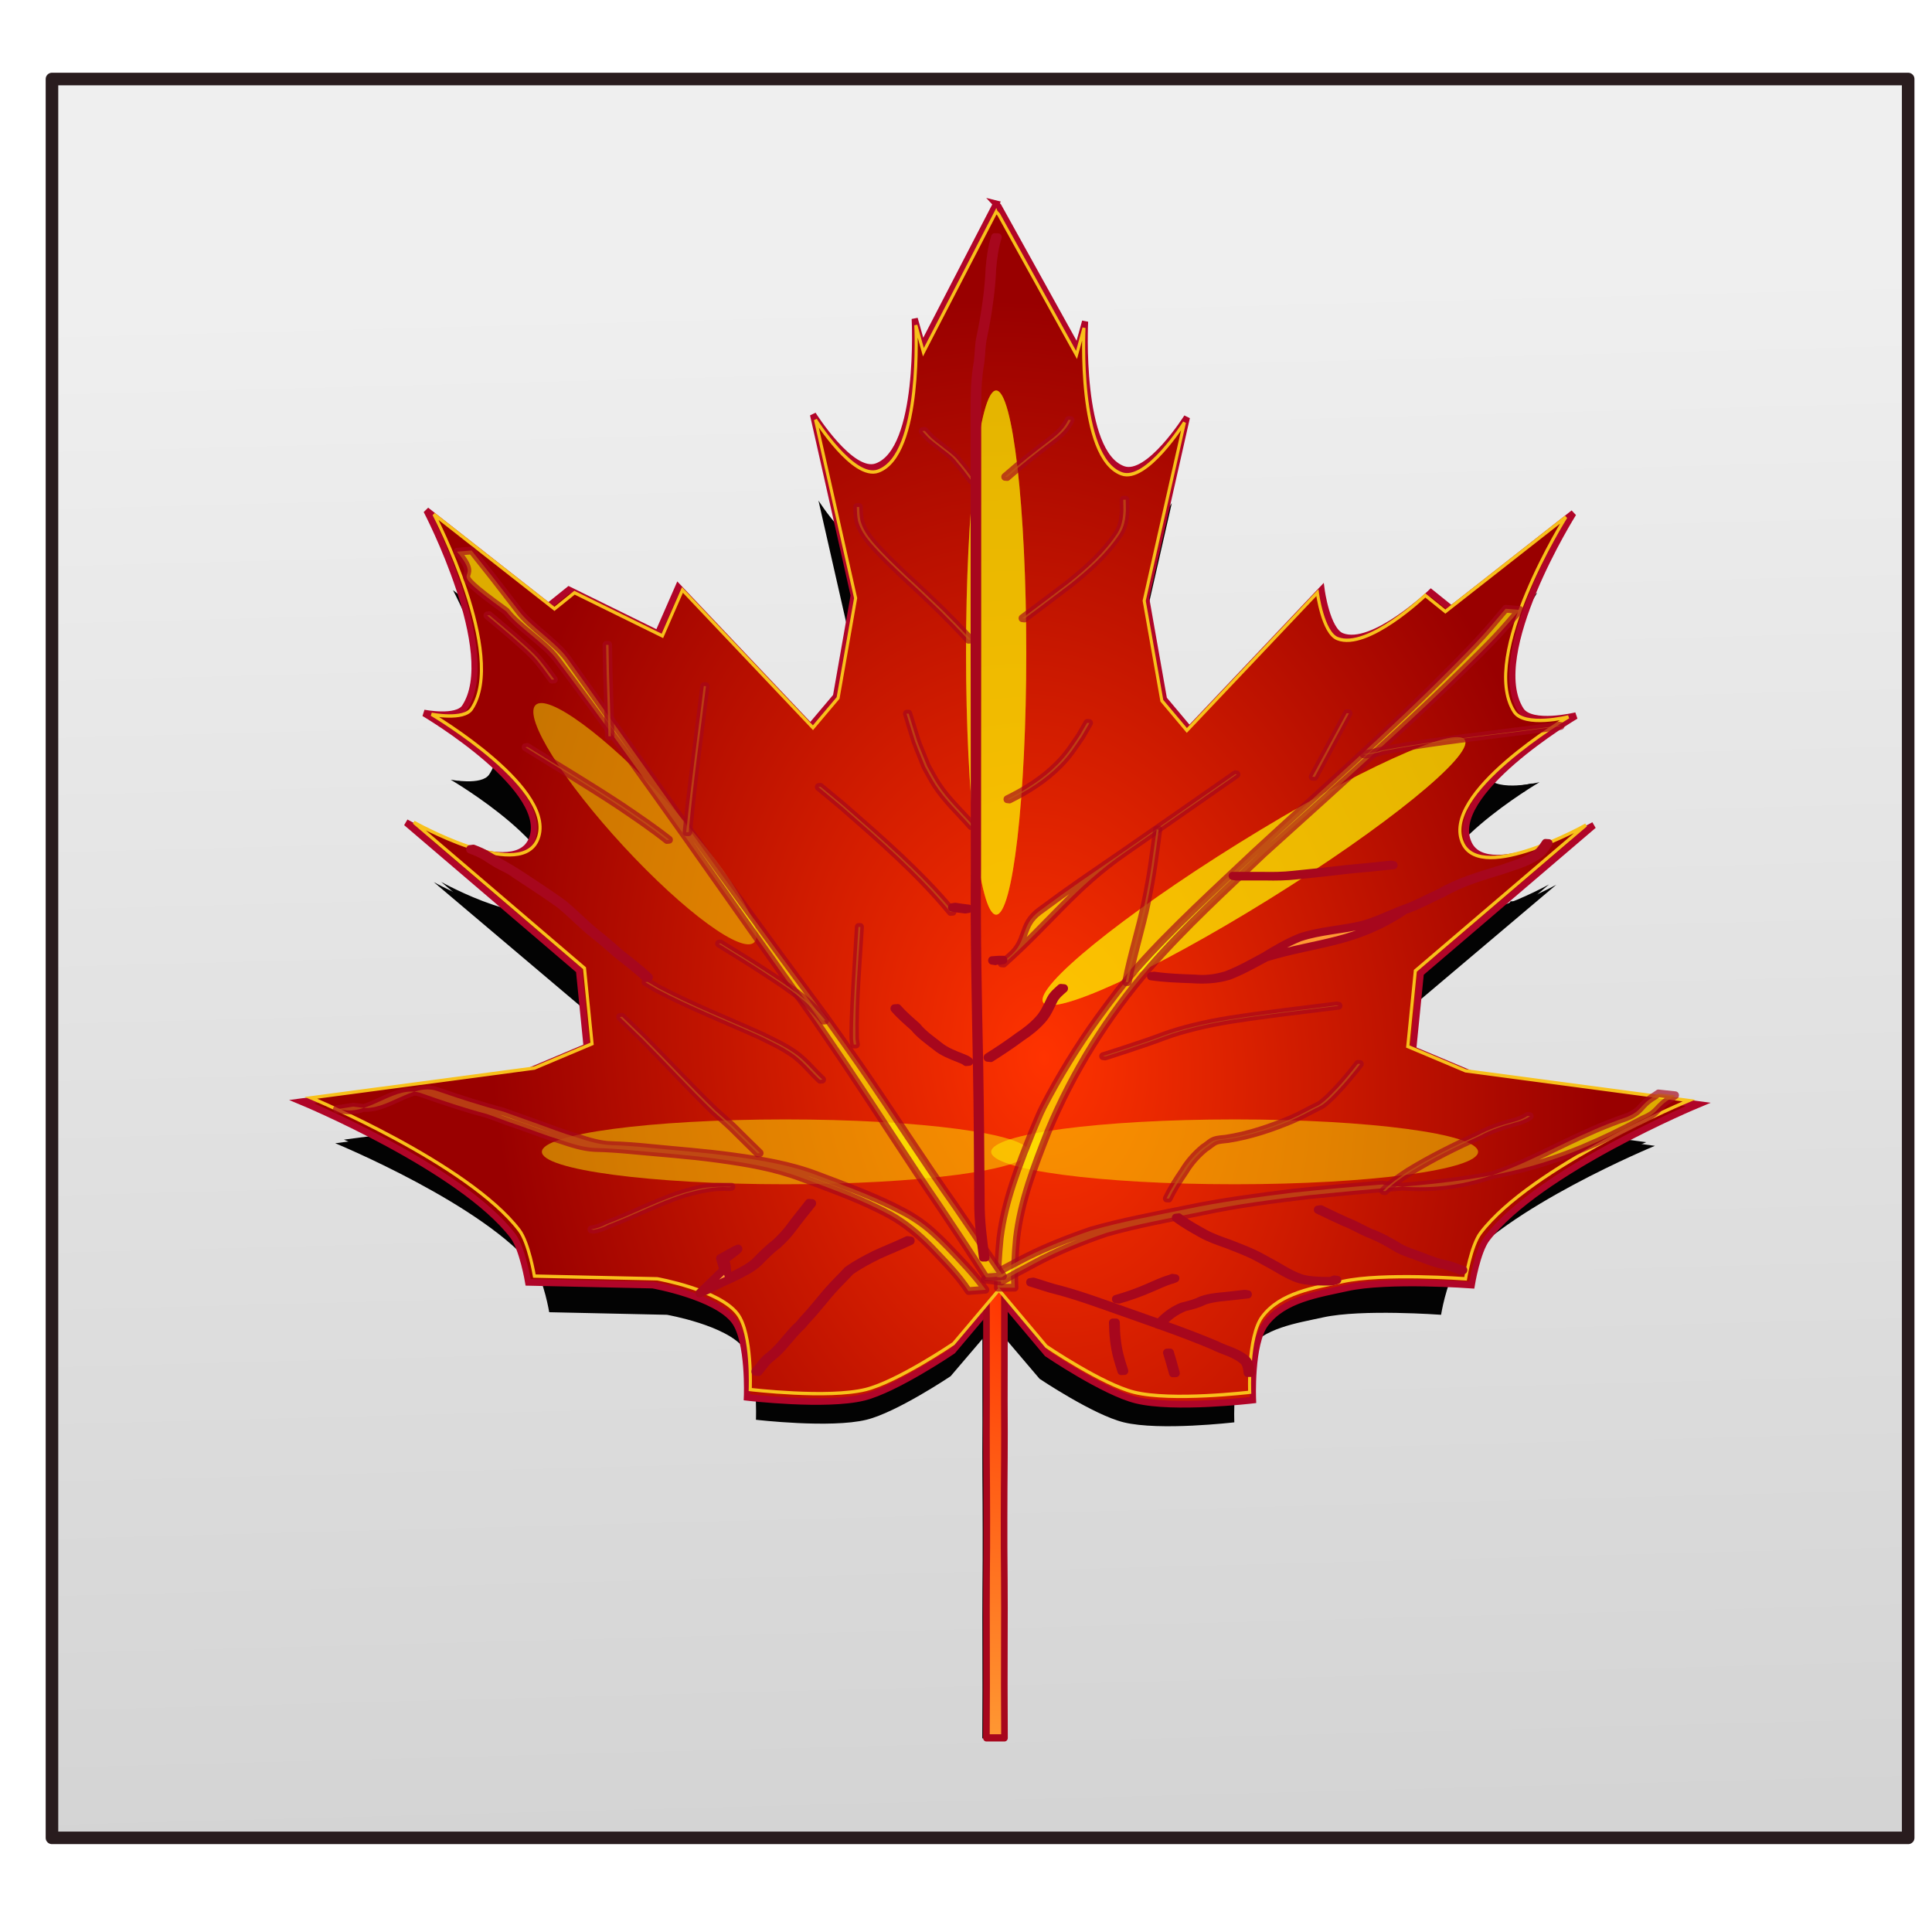 <?xml version="1.0" encoding="UTF-8"?>
<svg version="1.1" viewBox="0 0 300 300" xmlns="http://www.w3.org/2000/svg" xmlns:xlink="http://www.w3.org/1999/xlink">
<defs>
<linearGradient id="c">
<stop stop-color="#f30" offset="0"/>
<stop stop-color="#900" offset="1"/>
</linearGradient>
<filter id="a" x="-1.601" y="-.198" width="4.203" height="1.396" color-interpolation-filters="sRGB">
<feGaussianBlur stdDeviation="11.951"/>
</filter>
<filter id="b" x="-.205" y="-1.657" width="1.41" height="4.315" color-interpolation-filters="sRGB">
<feGaussianBlur stdDeviation="12.371"/>
</filter>
<filter id="h">
<feGaussianBlur stdDeviation="6.139"/>
</filter>
<radialGradient id="f" cx="223.91" cy="746.64" r="205.58" gradientTransform="matrix(-.115 -.64 .506 -.088 -193.45 1124.4)" gradientUnits="userSpaceOnUse" xlink:href="#c"/>
<radialGradient id="e" cx="212.16" cy="854.2" r="4.748" gradientTransform="matrix(-.371 16.665 -6.576 -.253 5846.5 -2365.3)" gradientUnits="userSpaceOnUse">
<stop stop-color="#f30" offset="0"/>
<stop stop-color="#f93" offset="1"/>
</radialGradient>
<radialGradient id="d" cx="223.91" cy="746.64" r="205.58" gradientTransform="matrix(-.113 -.632 .499 -.087 -188.93 1121.1)" gradientUnits="userSpaceOnUse" xlink:href="#c"/>
<linearGradient id="g" x1="56.997" x2="63.33" y1="799.04" y2="1038.7" gradientUnits="userSpaceOnUse">
<stop stop-color="#efefef" offset="0"/>
<stop stop-color="#d4d4d4" offset="1"/>
</linearGradient>
</defs>
<g transform="translate(0 -752.36)">
<rect x="8.069" y="764.63" width="288.23" height="273.11" ry="0" fill="url(#g)" fill-rule="evenodd" stroke="#291c1e" stroke-linecap="round" stroke-linejoin="round" stroke-width="1.951"/>
<g transform="matrix(.776 0 0 .84 38.12 155.23)" fill="#030303" filter="url(#h)" stroke-width="0">
<path d="m149.27 766.95-13.937 24.615-1.45-4.737s1.307 22.743-7.21 25.566c-4.771 1.582-12.024-8.998-12.024-8.998l7.694 31.254-3.363 17.5-4.813 5.212-25.014-24.139-3.847 8.046-16.837-7.571-3.847 2.834-23.1-16.569s14.084 24.641 7.23 34.088c-1.502 2.07-7.693 0.951-7.693 0.951s24.969 13.471 20.2 22.237c-3.748 6.889-23.584-3.31-23.584-3.31l32.707 25.566 1.45 13.239-11.057 4.261-42.817 5.212s30.092 11.453 39.917 23.188c1.839 2.196 2.9 8.046 2.9 8.046l23.564 0.476s11.901 1.93 15.387 6.164c2.868 3.484 2.417 13.239 2.417 13.239s14.93 1.626 22.114 0c6.08-1.376 16.837-8.046 16.837-8.046l8.7-9.414 9.103 9.89s10.757 6.67 16.837 8.046c7.19 1.627 22.134 0 22.134 0s-0.468-9.754 2.397-13.239c3.483-4.236 9.964-5.062 15.387-6.164 7.701-1.564 23.584-0.476 23.584-0.476s1.045-5.85 2.88-8.046c9.812-11.745 39.917-23.188 39.917-23.188l-42.797-5.212-11.077-4.261 1.45-13.259 32.707-25.546s-19.817 10.192-23.564 3.31c-4.773-8.768 20.2-22.257 20.2-22.257s-8.445 1.899-10.414-0.931c-6.787-9.753 9.931-34.088 9.931-34.088l-23.1 16.569-3.847-2.834s-11.043 9.66-16.837 7.571c-2.828-1.02-3.847-8.046-3.847-8.046l-25.014 24.139-4.793-5.212-3.384-17.52 7.713-31.234s-7.268 10.583-12.044 8.998c-8.516-2.827-7.21-25.566-7.21-25.566l-1.43 4.737-14.924-24.615-0.483-0.476z"/>
<path d="m150.87 951.43c-0.037 1.706-0.026 3.411-0.02 5.117 4.1e-4 1.788-8e-3 3.576-8e-3 5.365-3e-3 1.952 3e-3 3.903 6.3e-4 5.855 4e-3 2.043-4e-3 4.086-0.01 6.129-3e-3 1.824 0.01 3.648 0.023 5.472 8e-3 1.432 6e-5 2.863-0.013 4.295-0.039 3.478-0.046 6.955-0.058 10.433-0.013 3.546 0.01 7.091 0.047 10.636 0.013 1.671 0.023 3.341 0.02 5.013-0.013 1.944-0.01 3.887-0.013 5.83-0.013 2.534-0.013 5.068-0.013 7.601-8.8e-4 2.049 0.013 4.099 0.026 6.148 8e-3 0.964 0.013 1.928 0.01 2.891h-3.422c-3e-3 -0.963 3e-3 -1.927 0.01-2.891 0.013-2.049 0.03-4.099 0.026-6.148-4e-5 -2.534 8.6e-4 -5.068-0.013-7.601-4e-3 -1.944 8.8e-4 -3.887-0.013-5.83-3e-3 -1.671 4e-3 -3.342 0.02-5.013 0.037-3.545 0.06-7.091 0.047-10.636-0.01-3.478-0.02-6.955-0.058-10.433-0.013-1.432-0.02-2.863-0.013-4.295 0.01-1.824 0.026-3.648 0.023-5.472-8e-3 -2.043-0.01-4.086-0.01-6.129-3e-3 -1.952 8e-3 -3.903 6.5e-4 -5.855-2e-3 -1.788-0.01-3.576-8e-3 -5.365 8e-3 -1.706 0.017-3.411-0.02-5.117h3.436z" fill-rule="evenodd"/>
<path d="m149.28 768.32-13.754 24.291-1.431-4.674s1.29 22.444-7.115 25.23c-4.709 1.561-11.865-8.879-11.865-8.879l7.592 30.843-3.319 17.27-4.75 5.144-24.685-23.822-3.796 7.941-16.616-7.471-3.796 2.797-22.797-16.351s13.899 24.317 7.135 33.64c-1.482 2.043-7.592 0.939-7.592 0.939s24.64 13.294 19.935 21.944c-3.698 6.799-23.274-3.266-23.274-3.266l32.277 25.23 1.431 13.065-10.911 4.205-42.255 5.144s29.696 11.303 39.393 22.883c1.815 2.167 2.862 7.941 2.862 7.941l23.254 0.469s11.744 1.904 15.185 6.083c2.831 3.438 2.385 13.065 2.385 13.065s14.734 1.604 21.823 0c6.001-1.358 16.616-7.941 16.616-7.941l8.586-9.29 8.983 9.76s10.615 6.583 16.616 7.941c7.096 1.606 21.843 0 21.843 0s-0.462-9.626 2.365-13.065c3.437-4.181 9.833-4.996 15.185-6.083 7.599-1.544 23.274-0.469 23.274-0.469s1.031-5.773 2.842-7.941c9.684-11.591 39.393-22.883 39.393-22.883l-42.235-5.144-10.931-4.205 1.431-13.084 32.277-25.211s-19.557 10.058-23.254 3.266c-4.71-8.653 19.935-21.964 19.935-21.964s-8.334 1.874-10.278-0.919c-6.698-9.624 9.8-33.64 9.8-33.64l-22.797 16.351-3.796-2.797s-10.898 9.533-16.616 7.471c-2.791-1.006-3.796-7.941-3.796-7.941l-24.685 23.822-4.73-5.144-3.339-17.289 7.612-30.824s-7.172 10.444-11.885 8.88c-8.404-2.79-7.115-25.23-7.115-25.23l-1.411 4.674-14.727-24.291-0.477-0.469z"/>
<path transform="matrix(.636 0 0 .626 13.527 434.33)" d="m222.41 655.3c0 39.983-4.01 72.396-8.956 72.396s-8.956-32.413-8.956-72.396 4.01-72.396 8.956-72.396 8.956 32.413 8.956 72.396z" fill-rule="evenodd" filter="url(#a)" opacity=".674"/>
<path transform="matrix(.636 0 0 .626 13.527 434.33)" d="m222.41 655.3c0 39.983-4.01 72.396-8.956 72.396s-8.956-32.413-8.956-72.396 4.01-72.396 8.956-72.396 8.956 32.413 8.956 72.396z" fill-rule="evenodd" filter="url(#a)" opacity=".674"/>
<path transform="matrix(.446 -.44 .452 .447 -308.55 675.14)" d="m222.41 655.3c0 25.306-4.01 45.821-8.956 45.821s-8.956-20.515-8.956-45.821 4.01-45.821 8.956-45.821 8.956 20.515 8.956 45.821z" fill-rule="evenodd" filter="url(#a)" opacity=".674"/>
<path transform="matrix(-.318 -.542 -.551 .313 627 792.93)" d="m222.41 655.3c0 39.983-4.01 72.396-8.956 72.396s-8.956-32.413-8.956-72.396 4.01-72.396 8.956-72.396 8.956 32.413 8.956 72.396z" fill-rule="evenodd" filter="url(#a)" opacity=".674"/>
<path transform="matrix(-.318 -.542 -.551 .313 627 792.93)" d="m222.41 655.3c0 39.983-4.01 72.396-8.956 72.396s-8.956-32.413-8.956-72.396 4.01-72.396 8.956-72.396 8.956 32.413 8.956 72.396z" fill-rule="evenodd" filter="url(#a)" opacity=".674"/>
<path transform="matrix(0 -.626 -.636 0 611.16 1064.5)" d="m222.41 655.3c0 39.983-4.01 72.396-8.956 72.396s-8.956-32.413-8.956-72.396 4.01-72.396 8.956-72.396 8.956 32.413 8.956 72.396z" fill-rule="evenodd" filter="url(#b)" opacity=".674"/>
<path transform="matrix(0 -.626 .636 0 -307.36 1064.5)" d="m222.41 655.3c0 39.983-4.01 72.396-8.956 72.396s-8.956-32.413-8.956-72.396 4.01-72.396 8.956-72.396 8.956 32.413 8.956 72.396z" fill-rule="evenodd" filter="url(#b)" opacity=".674"/>
<path d="m149.54 954.37c-0.025-2.88 0.175-5.742 0.488-8.604 0.882-6.483 3.54-12.535 6.147-18.493 0.673-1.399 1.258-2.842 2.02-4.197 2.846-5.061 6.641-10.692 10.198-15.192 2.445-3.094 4.958-6.149 7.7-8.991 6.186-6.413 15.317-14.026 22-19.804 12.538-10.575 25.356-20.847 37.403-31.973 1.938-1.79 3.87-3.589 5.735-5.453 1.519-1.518 2.942-3.127 4.412-4.69l2.704 0.201c-1.518 1.565-2.985 3.178-4.553 4.694-1.927 1.864-3.929 3.651-5.925 5.443-8.787 7.889-17.915 15.405-27.006 22.95-3.621 3.005-7.26 5.99-10.89 8.985-7.208 6.285-15.085 12.832-21.673 19.798-7.885 8.339-14.484 17.948-19.204 28.345-2.556 5.931-5.123 11.962-5.939 18.409-0.295 2.85-0.474 5.706-0.326 8.572h-3.291z" fill-rule="evenodd" opacity=".674"/>
<path d="m147.04 952.96c2.031-1.079 4.124-2.04 6.187-3.058 4.485-2.209 9.197-3.903 13.965-5.408 5.938-1.568 12.01-2.57 18.044-3.707 6.67-1.289 13.423-2.075 20.17-2.85 5.629-0.543 11.267-1.02 16.909-1.409 20.372 2.68 29.632-6.516 46.179-11.64 3.074-1.131 2.417-2.095 5.305-3.651 0.245-0.154 0.49-0.307 0.735-0.461l3.224 0.318c-0.25 0.161-0.5 0.321-0.75 0.482-2.921 1.595-2.322 2.531-5.434 3.695-16.115 7.911-26.64 10.222-46.296 11.699-5.621 0.398-11.236 0.89-16.847 1.405-6.749 0.748-13.505 1.51-20.17 2.827-6.038 1.138-12.118 2.124-18.066 3.668-4.721 1.476-9.37 3.174-13.797 5.378-2.029 1.025-4.119 1.938-6.09 3.071 0 0-3.267-0.357-3.267-0.357z" fill-rule="evenodd" opacity=".674"/>
<path d="m147.37 952.61c-2.764-4.047-5.676-7.998-8.563-11.961-6.136-8.175-11.952-16.576-17.998-24.813-2.027-2.761-4.095-5.492-6.143-8.238-16.169-20.657-31.876-41.678-48.546-61.953-2.275-2.767-7.168-5.474-9.48-8.211-13.384-8.818-3.55-4.06-9.332-10.337l2.772-0.197c5.481 6.312 2.516 2.859 8.873 10.379 2.223 2.744 7.019 5.466 9.213 8.233 3.151 3.975 15.67 20.175 18.183 23.396 8.592 11.007 13.363 17.032 22.071 27.896 2.852 3.558 5.727 7.098 8.59 10.646 2.122 2.743 4.269 5.466 6.364 8.228 6.219 8.196 12.074 16.656 18.382 24.788 2.967 3.97 5.898 7.966 8.888 11.92l-3.273 0.224z" fill-rule="evenodd" opacity=".674"/>
<path d="m144.04 954.95c-2-2.789-4.58-5.128-7.046-7.51-2.322-2.177-4.834-4.118-7.681-5.588-0.762-0.393-1.549-0.736-2.323-1.104-4.742-2.149-9.709-3.752-14.636-5.43-5.093-1.761-10.424-2.555-15.757-3.221-5.38-0.68-10.795-1.008-16.195-1.484-2.353-0.213-4.712-0.353-7.074-0.405-2.23-0.104-4.349-0.76-6.466-1.398-2.729-0.748-5.383-1.722-8.079-2.567-1.959-0.578-3.871-1.295-5.819-1.903-4.184-1.011-8.298-2.281-12.393-3.596-4.734-1.543-9.601 3.582-14.541 2.923-0.496-0.051-0.993-0.101-1.489-0.152l3.15-0.456c0.488 0.055 0.976 0.11 1.465 0.165 4.905 0.704 9.731-4.379 14.44-2.856 4.146 1.315 8.32 2.539 12.548 3.575 1.948 0.621 3.878 1.295 5.831 1.903 2.68 0.872 5.333 1.825 8.056 2.564 2.127 0.625 4.264 1.245 6.501 1.307 2.333 0.065 4.662 0.222 6.986 0.439 5.354 0.491 10.722 0.838 16.058 1.515 5.375 0.679 10.755 1.475 15.884 3.267 4.912 1.692 9.851 3.344 14.591 5.471 2.059 0.979 2.44 1.093 4.313 2.223 2.111 1.273 3.943 2.902 5.739 4.565 2.497 2.416 5.073 4.79 7.211 7.529l-3.273 0.224z" fill-rule="evenodd" opacity=".674"/>
<path d="m150.93 814.16c2.755-2.217 5.631-4.28 8.534-6.304 1.394-0.951 2.72-2.025 3.481-3.542l0.467 0.021c-0.761 1.528-2.092 2.61-3.497 3.564-2.903 2.016-5.778 4.074-8.52 6.3l-0.465-0.039z" fill-rule="evenodd" opacity=".674"/>
<path d="m144.55 814.77c-0.862-1.063-1.711-2.135-2.667-3.118-0.775-0.97-1.819-1.66-2.837-2.357-0.959-0.749-2.05-1.354-2.905-2.222-0.536-0.542-0.264-0.267-0.819-0.827l0.465-0.036c0.556 0.56 0.283 0.284 0.82 0.827 0.86 0.859 1.942 1.47 2.902 2.214 1.019 0.7 2.062 1.394 2.838 2.367 0.955 0.987 1.802 2.062 2.67 3.122l-0.469 0.031z" fill-rule="evenodd" opacity=".674"/>
<path d="m154.2 838.61c2.943-1.959 5.827-4.006 8.741-6.009 3.414-2.495 6.739-5.169 9.226-8.593 0.876-1.244 1.146-2.655 1.189-4.133 4e-3 -0.588-0.015-1.176-0.03-1.764 0 0 0.466-8.7e-4 0.466-8.7e-4 0.015 0.589 0.034 1.178 0.031 1.767-0.045 1.487-0.317 2.909-1.2 4.16-2.496 3.427-5.829 6.103-9.245 8.607-2.907 2.002-5.785 4.045-8.712 6.016 0 0-0.466-0.049-0.466-0.049z" fill-rule="evenodd" opacity=".674"/>
<path d="m144.02 842.33c-1.713-1.703-3.479-3.354-5.265-4.984-2.249-1.979-4.503-3.954-6.806-5.872-2.226-1.931-4.467-3.854-6.486-5.998-1.015-1.105-1.867-2.261-2.304-3.695-0.187-0.789-0.207-1.599-0.232-2.405l0.466-9.3e-4c0.025 0.802 0.046 1.608 0.233 2.393 0.436 1.425 1.288 2.575 2.296 3.675 2.016 2.143 4.252 4.066 6.477 5.993 2.306 1.918 4.561 3.894 6.812 5.874 1.787 1.633 3.553 3.288 5.277 4.984l-0.468 0.036z" fill-rule="evenodd" opacity=".674"/>
<path d="m151.35 869.91c3.46-1.555 6.813-3.461 9.594-6.048 1.871-1.742 2.628-2.918 4.118-4.902 0.475-0.752 0.949-1.504 1.424-2.257l0.438 0.024c-0.476 0.753-0.952 1.507-1.428 2.26-1.492 1.983-2.259 3.169-4.128 4.912-2.769 2.582-6.108 4.496-9.552 6.059 0 0-0.466-0.049-0.466-0.049z" fill-rule="evenodd" opacity=".674"/>
<path d="m144.5 874.56c-2.251-2.359-4.816-4.495-6.708-7.168-0.713-1.007-1.304-2.091-1.956-3.137-2.523-5.806-1.341-2.766-3.499-9.137l0.404-0.013c2.168 6.366 0.979 3.33 3.519 9.127 0.656 1.044 1.251 2.126 1.967 3.131 1.903 2.67 4.472 4.811 6.741 7.161l-0.468 0.036z" fill-rule="evenodd" opacity=".674"/>
<path d="m150.27 898.29c0.527-0.396 1.058-0.788 1.581-1.19 3.504-2.695 1.934-5.343 5.596-7.832 6.179-4.199 9.257-6.045 15.929-10.251 14.208-9.02 7.168-4.54 21.122-13.44l0.308 0.03c-13.955 8.896-6.92 4.415-21.103 13.442-9.594 6.077-14.141 12.134-22.967 19.279l-0.466-0.039z" fill-rule="evenodd" opacity=".674"/>
<path d="m140.64 889.4c-6.162-6.826-13.423-12.553-20.598-18.296-1.457-1.103-2.914-2.206-4.372-3.31l0.4-0.036 4.363 3.311c7.189 5.756 14.459 11.493 20.673 18.298l-0.467 0.033z" fill-rule="evenodd" opacity=".674"/>
<path d="m122.36 912.33c-0.051-0.379-0.147-0.755-0.151-1.138-0.04-3.54 0.296-8.146 0.507-11.488 0.163-2.572 0.347-5.142 0.521-7.713l0.37 3e-3c-0.423 6.37-1.074 12.799-0.938 19.192 9e-3 0.38 0.108 0.753 0.162 1.129l-0.47 0.015z" fill-rule="evenodd" opacity=".674"/>
<path d="m116.55 908.19c-3.131-3.688-7.325-6.079-11.449-8.557-2.728-1.64-5.523-3.17-8.285-4.755 0 0 0.345-0.036 0.345-0.036 2.768 1.585 5.567 3.117 8.304 4.755 4.156 2.487 8.378 4.872 11.554 8.562l-0.469 0.031z" fill-rule="evenodd" opacity=".674"/>
<path d="m90.667 875.61c0.911-8.446 2.212-16.844 3.325-25.265l0.407 6e-3c-1.13 8.414-2.452 16.808-3.265 25.26h-0.466z" fill-rule="evenodd" opacity=".674"/>
<path d="m87.004 876.96c-2.884-2.091-5.912-3.964-8.943-5.841-5.855-3.556-11.884-6.823-17.839-10.212 0 0 0.422-0.043 0.422-0.043 5.955 3.399 11.987 6.668 17.856 10.212 3.037 1.881 6.072 3.757 8.971 5.84l-0.467 0.045z" fill-rule="evenodd" opacity=".674"/>
<path d="m75.951 859.02c-0.061-3.607-0.227-7.213-0.333-10.819-0.045-1.662-0.075-3.325-0.104-4.988l0.456-6.7e-4c0.025 1.663 0.051 3.325 0.096 4.987 0.102 3.607 0.265 7.213 0.355 10.82h-0.469z" fill-rule="evenodd" opacity=".674"/>
<path d="m65.225 849.23c-1.161-1.408-2.249-2.901-3.576-4.169-1.028-0.982-2.965-2.513-4.008-3.359-3.139-2.443-1.593-1.249-4.638-3.582l0.435-0.039c3.042 2.334 1.496 1.14 4.637 3.583 1.051 0.851 2.99 2.377 4.024 3.364 1.331 1.27 2.421 2.767 3.592 4.173l-0.467 0.028z" fill-rule="evenodd" opacity=".674"/>
<path d="m115.96 918.42c-1.704-1.434-3.16-3.191-5.045-4.414-2.101-1.363-4.089-2.159-6.378-3.206-6.517-2.687-13.157-5.062-19.506-8.125-0.717-0.386-1.433-0.772-2.15-1.157l0.44-0.047c0.715 0.385 1.429 0.771 2.144 1.156 6.346 3.062 12.98 5.44 19.493 8.126 2.299 1.05 4.289 1.847 6.399 3.214 1.892 1.226 3.353 2.987 5.069 4.417l-0.467 0.037z" fill-rule="evenodd" opacity=".674"/>
<path d="m104.15 931.14c-1.258-1.155-2.545-2.278-3.803-3.434-1.456-1.4-3.076-2.616-4.628-3.908-4.549-4.049-8.864-8.341-13.348-12.46-2.919-2.594-1.496-1.337-4.269-3.773l0.437-0.037c2.767 2.437 1.347 1.179 4.26 3.775 4.483 4.128 8.804 8.425 13.378 12.455 1.555 1.291 3.175 2.509 4.632 3.91 1.259 1.156 2.545 2.281 3.811 3.429l-0.468 0.041z" fill-rule="evenodd" opacity=".674"/>
<path d="m98.816 936.99c-2.814-0.177-5.537 0.393-8.244 1.075-3.39 0.97-6.642 2.328-9.907 3.635-1.548 0.639-3.122 1.2-4.694 1.776-0.901 0.441-1.841 0.737-2.833 0.887 0 0-0.464-0.066-0.464-0.066 0.992-0.144 1.934-0.431 2.833-0.877 1.575-0.576 3.152-1.136 4.703-1.774 3.269-1.306 6.526-2.663 9.917-3.64 1.419-0.36 2.271-0.612 3.698-0.841 1.806-0.289 3.631-0.254 5.454-0.249 0 0-0.464 0.072-0.464 0.072z" fill-rule="evenodd" opacity=".674"/>
<path d="m181.5 938.94c0.877-1.659 1.96-3.208 3.083-4.715 1.049-1.601 2.365-2.918 3.889-4.075 0.687-0.35 1.259-0.955 2-1.211 0.677-0.234 1.55-0.26 2.209-0.332 4.223-0.587 8.318-1.842 12.281-3.365 1.453-0.578 2.858-1.263 4.266-1.938 0.443-0.212 0.917-0.369 1.331-0.632 1.221-0.777 2.157-1.753 3.202-2.734 1.386-1.359 2.678-2.802 3.93-4.28l0.452 0.031c-1.256 1.478-2.551 2.921-3.937 4.284-1.007 0.95-2.013 1.992-3.193 2.748-0.412 0.264-0.887 0.42-1.33 0.632-1.411 0.675-2.818 1.361-4.273 1.94-3.962 1.525-8.057 2.779-12.277 3.377-0.579 0.062-1.551 0.103-2.193 0.318-0.743 0.249-1.313 0.857-2.003 1.202-1.526 1.15-2.845 2.461-3.892 4.062-1.122 1.502-2.205 3.049-3.073 4.708l-0.469-0.022z" fill-rule="evenodd" opacity=".674"/>
<path d="m222.44 937.64c1.438-1.321 3.079-2.362 4.756-3.357 4.226-2.372 8.653-4.37 13.131-6.231 2.109-1.06 4.342-1.737 6.624-2.303 0.992-0.225 1.974-0.549 2.84-1.084l0.467 0.046c-0.863 0.546-1.851 0.871-2.846 1.098-2.287 0.568-4.529 1.229-6.643 2.294-4.476 1.853-8.902 3.845-13.117 6.226-1.674 0.993-3.317 2.025-4.745 3.352l-0.468-0.041z" fill-rule="evenodd" opacity=".674"/>
<path d="m169.45 914.34c3.508-1.024 4.363-1.261 8.36-2.507 1.913-0.596 3.791-1.304 5.727-1.824 2.114-0.568 4.257-1.038 6.411-1.437 4.163-0.771 9.572-1.369 13.799-1.885 7.085-0.809 3.769-0.433 9.949-1.13 0 0 0.413 0.059 0.413 0.059-6.203 0.693-2.876 0.319-9.981 1.125-4.253 0.517-9.604 1.105-13.797 1.881-2.151 0.398-4.292 0.866-6.404 1.434-1.934 0.52-3.81 1.227-5.72 1.825-4.024 1.261-4.784 1.475-8.293 2.513l-0.465-0.056z" fill-rule="evenodd" opacity=".674"/>
<path d="m173.79 901.52c1.002-4.705 2.626-9.257 3.693-13.945 1.095-4.808 1.413-7.52 2.158-12.425l0.387 6e-3c-0.731 4.83-1.073 7.69-2.141 12.43-1.056 4.684-2.677 9.232-3.628 13.942l-0.469-7e-3z" fill-rule="evenodd" opacity=".674"/>
<path d="m209.09 866.02c2.185-3.649 4.307-7.335 6.487-10.987l0.43 0.022c-2.177 3.648-4.294 7.328-6.449 10.989l-0.468-0.024z" fill-rule="evenodd" opacity=".674"/>
<path d="m218.7 862.13c0.348-0.044 0.697-0.076 1.043-0.133 3.497-0.575-0.087-0.142 5.231-0.979 7.809-1.229 15.687-2.027 23.537-2.947 2.406-0.295 4.813-0.59 7.219-0.885l0.374 0.054c-2.411 0.294-4.822 0.589-7.233 0.883-7.83 0.917-15.687 1.714-23.474 2.953-5.568 0.886-1.581 0.383-5.198 0.986-0.343 0.057-0.689 0.088-1.033 0.133 0 0-0.465-0.065-0.465-0.065z" fill-rule="evenodd" opacity=".674"/>
<path d="m149.66 772.72c-0.6 1.747-0.865 3.569-1.034 5.398-0.095 2.081-0.313 4.157-0.646 6.214-0.282 1.888-0.644 3.752-1.069 5.614-0.36 1.412-0.323 2.873-0.515 4.306-0.283 1.475-0.45 2.962-0.536 4.459-0.068 1.471-0.071 2.943-0.074 4.415 3e-5 1.336 3e-3 2.672 4e-3 4.008 8.3e-4 1.32 8.3e-4 2.639 8.3e-4 3.959 8e-5 1.321 4e-5 2.642 3e-5 3.963-2e-5 1.321-2e-5 2.642-3e-5 3.964-5.8e-4 1.797-3e-3 3.593-3e-3 5.39-8.2e-4 2.163-5.9e-4 4.327 5.6e-4 6.49 2e-3 1.866 1.1e-4 3.732-6.7e-4 5.598-2e-3 2.441-2e-3 4.881-1.7e-4 7.322-5e-3 4.19-0.01 8.381-0.013 12.571-6e-3 8.631-0.011 17.262-0.017 25.893-0.121 11.222 0.168 22.44 0.409 33.659 0.147 7.888 0.223 15.776 0.272 23.665-0.01 3.214 0.422 6.394 0.917 9.563 0 0-0.643 0.01-0.643 0.01-0.489-3.172-0.922-6.355-0.909-9.572-0.028-7.888-0.088-15.777-0.244-23.664-0.228-11.219-0.503-22.438-0.4-33.66-6e-3 -8.631-0.011-17.262-0.017-25.893-4e-3 -4.19-0.01-8.381-0.013-12.571 2e-3 -2.441 8.4e-4 -4.881-1.9e-4 -7.322-6.5e-4 -1.866-3e-3 -3.732-6.5e-4 -5.598 9.2e-4 -2.163 2e-3 -4.327 5.5e-4 -6.49-1e-5 -1.797-2e-3 -3.593-3e-3 -5.39 0-1.321 0-2.642 1e-5 -3.964 1e-5 -1.321 4e-5 -2.642-3e-5 -3.963-1.1e-4 -1.32-2.9e-4 -2.639-9.1e-4 -3.959-8.3e-4 -1.336-4e-3 -2.672-4e-3 -4.008 3e-3 -1.473 8e-3 -2.947 0.075-4.419 0.085-1.499 0.251-2.988 0.536-4.464 0.193-1.435 0.152-2.898 0.515-4.312 0.426-1.86 0.793-3.722 1.074-5.609 0.332-2.056 0.547-4.13 0.644-6.21 0.168-1.834 0.435-3.659 1.028-5.413l0.664 0.021z" fill-rule="evenodd"/>
<path d="m133.15 946.25c-2.001 0.864-4.051 1.605-6.064 2.441-1.822 0.827-3.637 1.698-5.315 2.785-1.167 1.152-2.41 2.233-3.546 3.415-0.927 0.939-1.761 1.946-2.674 2.896-0.908 1.06-1.968 1.976-2.883 3.026-1.08 0.899-2.012 1.941-2.97 2.959-0.833 0.943-1.731 1.795-2.748 2.545-1.049 0.669-1.744 1.701-2.572 2.595l-0.661-0.048c0.832-0.895 1.524-1.934 2.572-2.608 1.02-0.742 1.917-1.591 2.749-2.533 0.961-1.014 1.881-2.066 2.97-2.956 0.91-1.055 1.978-1.965 2.882-3.03 0.913-0.951 1.75-1.954 2.676-2.895 1.135-1.189 2.392-2.262 3.55-3.429 1.676-1.096 3.495-1.964 5.317-2.797 2.01-0.838 4.062-1.572 6.058-2.441 0 0 0.659 0.076 0.659 0.076z" fill-rule="evenodd"/>
<path d="m156.34 953.35c1.734 0.458 3.428 1.045 5.186 1.409 4.139 1.028 8.192 2.405 12.248 3.715 5.738 1.864 11.518 3.648 17.146 5.818 1.913 0.906 4.228 1.274 5.842 2.707 0.515 0.599 0.623 1.329 0.716 2.079l-0.663 9e-3c-0.093-0.736-0.199-1.45-0.714-2.031-1.623-1.405-3.914-1.783-5.819-2.687-5.623-2.171-11.395-3.959-17.129-5.817-4.066-1.308-8.129-2.685-12.279-3.704-1.759-0.371-3.457-0.956-5.192-1.416 0 0 0.659-0.082 0.659-0.082z" fill-rule="evenodd"/>
<path d="m130.68 906.05c1.119 1.174 2.411 2.172 3.671 3.195 1.188 1.357 2.722 2.277 4.165 3.33 1.291 0.968 2.842 1.492 4.349 2.038 0.481 0.18 0.973 0.325 1.369 0.656l-0.665 0.058c-0.4-0.311-0.885-0.457-1.358-0.635-1.51-0.55-3.062-1.077-4.352-2.056-1.446-1.05-2.969-1.984-4.165-3.333-1.264-1.024-2.556-2.028-3.676-3.208l0.663-0.044z" fill-rule="evenodd"/>
<path d="m147.63 914.57c1.974-1.136 3.926-2.325 5.807-3.604 1.395-0.845 2.719-1.783 3.863-2.943 1.02-0.996 1.603-2.274 2.262-3.502 0.461-0.816 1.226-1.369 1.937-1.958l0.655 0.056c-0.706 0.582-1.47 1.125-1.93 1.933-0.665 1.229-1.241 2.518-2.264 3.52-1.141 1.169-2.467 2.111-3.868 2.956-1.876 1.284-3.833 2.463-5.801 3.606l-0.66-0.064z" fill-rule="evenodd"/>
<path d="m150.02 897.8c-0.795-3.1e-4 -0.528-0.121-0.878 0.075 0 0-0.654-0.095-0.654-0.095 1.69-0.096 0.96-0.082 2.188-0.083l-0.657 0.102z" fill-rule="evenodd"/>
<path d="m141.57 888.53c0.835 0.135 1.676 0.226 2.517 0.318l-0.652 0.094c-0.843-0.092-1.686-0.185-2.523-0.32 0 0 0.658-0.092 0.658-0.092z" fill-rule="evenodd"/>
<path d="m82.97 900.76c-1.778-1.54-3.724-2.87-5.625-4.254-1.394-1.163-2.827-2.284-4.31-3.337-2.193-1.615-4.139-3.52-6.328-5.139-2.73-1.819-5.582-3.448-8.378-5.165-1.113-0.822-2.443-1.249-3.652-1.896-0.685-0.367-1.339-0.788-2.017-1.169-0.917-0.524-1.903-0.892-2.899-1.236 0 0 0.653-0.08 0.653-0.08 0.995 0.349 1.98 0.723 2.897 1.248 1.877 1.056 3.812 1.979 5.669 3.067 2.795 1.718 5.641 3.354 8.372 5.171 2.189 1.622 4.138 3.527 6.337 5.137 1.481 1.054 2.915 2.175 4.308 3.338 1.904 1.385 3.845 2.724 5.634 4.255l-0.662 0.059z" fill-rule="evenodd"/>
<path d="m114.51 939.78c-1.245 1.466-2.549 2.88-3.743 4.39-0.826 0.994-1.741 1.876-2.734 2.702-1.299 0.893-2.445 1.953-3.588 3.025-1.263 1.123-2.849 1.771-4.358 2.504-1.772 0.729-3.529 1.481-5.268 2.285-1.133 0.471-0.571 0.257-1.684 0.645l4.55-4.035-0.651-1.978c8.27-4.338-0.749 1.147 0.384 0.68 1.738-0.803 0.237 3.052 2.011 2.33 1.507-0.728 3.09-1.374 4.357-2.484 1.143-1.071 2.282-2.14 3.584-3.029 0.989-0.826 1.912-1.693 2.736-2.688 1.194-1.512 2.506-2.922 3.74-4.398l0.662 0.051v5e-5z" fill-rule="evenodd"/>
<path d="m179.17 900.42c2.563 0.347 5.155 0.419 7.738 0.504 1.99 0.177 3.906-0.051 5.822-0.579 2.443-0.841 4.741-2.04 7.054-3.173 2.269-1.268 4.519-2.48 6.968-3.38 3.872-1.183 7.957-1.286 11.887-2.176 2.541-0.675 4.952-1.744 7.419-2.639 2.447-0.722 4.696-1.934 7.054-2.879 3.586-1.908 7.511-2.948 11.41-4.041 2.534-0.81 5.249-1.427 7.39-3.061 0.467-0.472 0.876-0.984 1.252-1.527l0.662 0.039c-0.377 0.551-0.791 1.065-1.257 1.547-2.14 1.654-4.867 2.27-7.411 3.083-3.896 1.089-7.819 2.122-11.398 4.036-2.36 0.941-4.607 2.16-7.054 2.881-9.448 5.803-16.487 5.498-26.271 8.189-2.315 1.132-4.613 2.333-7.053 3.186-2.326 0.654-4.707 0.752-7.119 0.594-2.587-0.086-5.184-0.16-7.751-0.511 0 0 0.658-0.092 0.658-0.092v3e-5z" fill-rule="evenodd"/>
<path d="m193.95 883.16c1.859 5.7e-4 3.718 4.4e-4 5.577 5.7e-4 2.001 0.037 3.986 0.023 5.975-0.185 3.307-0.287 6.609-0.636 9.91-0.987 2.834-0.23 5.665-0.482 8.494-0.765 0 0 0.621 0.09 0.621 0.09-2.823 0.284-5.647 0.539-8.475 0.768-3.297 0.354-6.597 0.697-9.9 0.988-1.99 0.21-3.975 0.233-5.977 0.191-1.857 2.1e-4 -3.713-4e-5 -5.569 6.5e-4l-0.657-0.102z" fill-rule="evenodd"/>
<path d="m183.87 942.21c1.541 1.093 3.239 1.929 4.916 2.792 1.507 0.749 3.11 1.244 4.707 1.763 2.028 0.742 4.083 1.404 6.009 2.387 1.291 0.673 2.623 1.266 3.888 1.986 1.266 0.678 2.538 1.311 3.932 1.687 1.351 0.31 2.743 0.345 4.123 0.37 0.041 3.4e-4 1.31 0.012 1.352 7e-3 0.033-4e-3 -0.09-0.058-0.062-0.076 0.145-0.089 0.32-0.121 0.48-0.182 0 0 0.66 0.078 0.66 0.078-0.98 0.401-2.044 0.266-3.084 0.274-1.382-0.027-2.775-0.067-4.125-0.387-1.393-0.385-2.667-1.023-3.933-1.703-1.268-0.714-2.596-1.311-3.886-1.984-1.927-0.975-3.979-1.64-6.007-2.377-1.6-0.517-3.205-1.019-4.711-1.773-1.676-0.868-3.369-1.71-4.919-2.791 0 0 0.66-0.072 0.66-0.072z" fill-rule="evenodd"/>
<path d="m210.72 940.8c1.642 0.741 3.298 1.451 4.961 2.144 1.547 0.514 2.962 1.331 4.471 1.929 1.962 0.663 3.8 1.605 5.597 2.613 1.336 0.663 2.793 1.028 4.195 1.534 1.449 0.514 2.873 1.04 4.396 1.294 1.16 0.217 2.246 0.667 3.366 1.017l-0.657 0.082c-1.117-0.353-2.204-0.796-3.363-1.008-1.522-0.262-2.947-0.792-4.397-1.305-1.403-0.508-2.866-0.866-4.196-1.545-1.795-1.008-3.635-1.94-5.595-2.605-1.507-0.605-2.927-1.41-4.471-1.93-1.663-0.696-3.318-1.409-4.966-2.139 0 0 0.659-0.082 0.659-0.082z" fill-rule="evenodd"/>
<path d="m179.77 960.74c1.282-1.392 2.821-2.425 4.597-3.091 1.266-0.287 2.503-0.551 3.681-1.1 1.88-0.621 3.917-0.641 5.878-0.866 1.62-0.179 0.827-0.095 2.381-0.251 0 0 0.649 0.095 0.649 0.095-1.556 0.154-0.761 0.071-2.383 0.249-1.956 0.225-3.982 0.252-5.865 0.847-1.18 0.552-2.411 0.838-3.686 1.105-1.775 0.65-3.318 1.669-4.59 3.064l-0.662-0.052z" fill-rule="evenodd"/>
<path d="m182.21 965.59c0.379 1.183 0.779 2.355 1.113 3.552l-0.657 0.018c-0.335-1.196-0.735-2.368-1.12-3.549l0.664-0.021z" fill-rule="evenodd"/>
<path d="m171.88 956.34c2.046-0.529 4.071-1.186 6.032-1.966 1.36-0.529 2.691-1.129 4.106-1.502 0.19-0.067 0.379-0.134 0.569-0.201 0 0 0.658 0.08 0.658 0.08-0.19 0.069-0.38 0.138-0.57 0.206-1.419 0.364-2.748 0.964-4.109 1.493-1.958 0.786-3.986 1.438-6.029 1.974 0 0-0.658-0.084-0.658-0.084z" fill-rule="evenodd"/>
<path d="m171.98 960.4c0.014 1.959 0.22 3.935 0.755 5.825 0.261 0.855 0.529 1.703 0.842 2.541l-0.659 0.023c-0.312-0.84-0.58-1.689-0.84-2.546-0.532-1.897-0.739-3.877-0.761-5.843h0.664z" fill-rule="evenodd"/>
</g>
<g transform="matrix(.821 0 0 .898 32.119 95.288)">
<path d="m149.27 766.95-13.937 24.615-1.45-4.737s1.307 22.743-7.21 25.566c-4.771 1.582-12.024-8.998-12.024-8.998l7.694 31.254-3.363 17.5-4.813 5.212-25.014-24.139-3.847 8.046-16.837-7.571-3.847 2.834-23.1-16.569s14.084 24.641 7.23 34.088c-1.502 2.07-7.693 0.951-7.693 0.951s24.969 13.471 20.2 22.237c-3.748 6.889-23.584-3.31-23.584-3.31l32.707 25.566 1.45 13.239-11.057 4.261-42.817 5.212s30.092 11.453 39.917 23.188c1.839 2.196 2.9 8.046 2.9 8.046l23.564 0.476s11.901 1.93 15.387 6.164c2.868 3.484 2.417 13.239 2.417 13.239s14.93 1.626 22.114 0c6.08-1.376 16.837-8.046 16.837-8.046l8.7-9.414 9.103 9.89s10.757 6.67 16.837 8.046c7.19 1.627 22.134 0 22.134 0s-0.468-9.754 2.397-13.239c3.483-4.236 9.964-5.062 15.387-6.164 7.701-1.564 23.584-0.476 23.584-0.476s1.045-5.85 2.88-8.046c9.812-11.745 39.917-23.188 39.917-23.188l-42.797-5.212-11.077-4.261 1.45-13.259 32.707-25.546s-19.817 10.192-23.564 3.31c-4.773-8.768 20.2-22.257 20.2-22.257s-8.445 1.899-10.414-0.931c-6.787-9.753 9.931-34.088 9.931-34.088l-23.1 16.569-3.847-2.834s-11.043 9.66-16.837 7.571c-2.828-1.02-3.847-8.046-3.847-8.046l-25.014 24.139-4.793-5.212-3.384-17.52 7.713-31.234s-7.268 10.583-12.044 8.998c-8.516-2.827-7.21-25.566-7.21-25.566l-1.43 4.737-14.924-24.615-0.483-0.476z" fill="url(#f)" stroke="#b00528" stroke-width="1.162"/>
<path d="m150.87 951.43c-0.037 1.706-0.026 3.411-0.02 5.117 4.1e-4 1.788-8e-3 3.576-8e-3 5.365-3e-3 1.952 3e-3 3.903 6.3e-4 5.855 4e-3 2.043-4e-3 4.086-0.01 6.129-3e-3 1.824 0.01 3.648 0.023 5.472 8e-3 1.432 6e-5 2.863-0.013 4.295-0.039 3.478-0.046 6.955-0.058 10.433-0.013 3.546 0.01 7.091 0.047 10.636 0.013 1.671 0.023 3.341 0.02 5.013-0.013 1.944-0.01 3.887-0.013 5.83-0.013 2.534-0.013 5.068-0.013 7.601-8.8e-4 2.049 0.013 4.099 0.026 6.148 8e-3 0.964 0.013 1.928 0.01 2.891h-3.422c-3e-3 -0.963 3e-3 -1.927 0.01-2.891 0.013-2.049 0.03-4.099 0.026-6.148-4e-5 -2.534 8.6e-4 -5.068-0.013-7.601-4e-3 -1.944 8.8e-4 -3.887-0.013-5.83-3e-3 -1.671 4e-3 -3.342 0.02-5.013 0.037-3.545 0.06-7.091 0.047-10.636-0.01-3.478-0.02-6.955-0.058-10.433-0.013-1.432-0.02-2.863-0.013-4.295 0.01-1.824 0.026-3.648 0.023-5.472-8e-3 -2.043-0.01-4.086-0.01-6.129-3e-3 -1.952 8e-3 -3.903 6.5e-4 -5.855-2e-3 -1.788-0.01-3.576-8e-3 -5.365 8e-3 -1.706 0.017-3.411-0.02-5.117h3.436z" fill="url(#e)" fill-rule="evenodd" stroke="#a7071d" stroke-linecap="round" stroke-linejoin="round" stroke-width="1.251"/>
<path d="m149.28 768.32-13.754 24.291-1.431-4.674s1.29 22.444-7.115 25.23c-4.709 1.561-11.865-8.879-11.865-8.879l7.592 30.843-3.319 17.27-4.75 5.144-24.685-23.822-3.796 7.941-16.616-7.471-3.796 2.797-22.797-16.351s13.899 24.317 7.135 33.64c-1.482 2.043-7.592 0.939-7.592 0.939s24.64 13.294 19.935 21.944c-3.698 6.799-23.274-3.266-23.274-3.266l32.277 25.23 1.431 13.065-10.911 4.205-42.255 5.144s29.696 11.303 39.393 22.883c1.815 2.167 2.862 7.941 2.862 7.941l23.254 0.469s11.744 1.904 15.185 6.083c2.831 3.438 2.385 13.065 2.385 13.065s14.734 1.604 21.823 0c6.001-1.358 16.616-7.941 16.616-7.941l8.586-9.29 8.983 9.76s10.615 6.583 16.616 7.941c7.096 1.606 21.843 0 21.843 0s-0.462-9.626 2.365-13.065c3.437-4.181 9.833-4.996 15.185-6.083 7.599-1.544 23.274-0.469 23.274-0.469s1.031-5.773 2.842-7.941c9.684-11.591 39.393-22.883 39.393-22.883l-42.235-5.144-10.931-4.205 1.431-13.084 32.277-25.211s-19.557 10.058-23.254 3.266c-4.71-8.653 19.935-21.964 19.935-21.964s-8.334 1.874-10.278-0.919c-6.698-9.624 9.8-33.64 9.8-33.64l-22.797 16.351-3.796-2.797s-10.898 9.533-16.616 7.471c-2.791-1.006-3.796-7.941-3.796-7.941l-24.685 23.822-4.73-5.144-3.339-17.289 7.612-30.824s-7.172 10.444-11.885 8.88c-8.404-2.79-7.115-25.23-7.115-25.23l-1.411 4.674-14.727-24.291-0.477-0.469z" fill="url(#d)" stroke="#f8c11b" stroke-width=".583"/>
<path transform="matrix(.636 0 0 .626 13.527 434.33)" d="m222.41 655.3c0 39.983-4.01 72.396-8.956 72.396s-8.956-32.413-8.956-72.396 4.01-72.396 8.956-72.396 8.956 32.413 8.956 72.396z" fill="#ff0" fill-rule="evenodd" filter="url(#a)" opacity=".674" stroke-width="0"/>
<path transform="matrix(.636 0 0 .626 13.527 434.33)" d="m222.41 655.3c0 39.983-4.01 72.396-8.956 72.396s-8.956-32.413-8.956-72.396 4.01-72.396 8.956-72.396 8.956 32.413 8.956 72.396z" fill="#ff0" fill-rule="evenodd" filter="url(#a)" opacity=".674" stroke-width="0"/>
<path transform="matrix(.446 -.44 .452 .447 -308.55 675.14)" d="m222.41 655.3c0 25.306-4.01 45.821-8.956 45.821s-8.956-20.515-8.956-45.821 4.01-45.821 8.956-45.821 8.956 20.515 8.956 45.821z" fill="#ff0" fill-rule="evenodd" filter="url(#a)" opacity=".674" stroke-width="0"/>
<path transform="matrix(-.318 -.542 -.551 .313 627 792.93)" d="m222.41 655.3c0 39.983-4.01 72.396-8.956 72.396s-8.956-32.413-8.956-72.396 4.01-72.396 8.956-72.396 8.956 32.413 8.956 72.396z" fill="#ff0" fill-rule="evenodd" filter="url(#a)" opacity=".674" stroke-width="0"/>
<path transform="matrix(-.318 -.542 -.551 .313 627 792.93)" d="m222.41 655.3c0 39.983-4.01 72.396-8.956 72.396s-8.956-32.413-8.956-72.396 4.01-72.396 8.956-72.396 8.956 32.413 8.956 72.396z" fill="#ff0" fill-rule="evenodd" filter="url(#a)" opacity=".674" stroke-width="0"/>
<path transform="matrix(0 -.626 -.636 0 611.16 1064.5)" d="m222.41 655.3c0 39.983-4.01 72.396-8.956 72.396s-8.956-32.413-8.956-72.396 4.01-72.396 8.956-72.396 8.956 32.413 8.956 72.396z" fill="#ff0" fill-rule="evenodd" filter="url(#b)" opacity=".674" stroke-width="0"/>
<path transform="matrix(0 -.626 .636 0 -307.36 1064.5)" d="m222.41 655.3c0 39.983-4.01 72.396-8.956 72.396s-8.956-32.413-8.956-72.396 4.01-72.396 8.956-72.396 8.956 32.413 8.956 72.396z" fill="#ff0" fill-rule="evenodd" filter="url(#b)" opacity=".674" stroke-width="0"/>
<path d="m149.54 954.37c-0.025-2.88 0.175-5.742 0.488-8.604 0.882-6.483 3.54-12.535 6.147-18.493 0.673-1.399 1.258-2.842 2.02-4.197 2.846-5.061 6.641-10.692 10.198-15.192 2.445-3.094 4.958-6.149 7.7-8.991 6.186-6.413 15.317-14.026 22-19.804 12.538-10.575 25.356-20.847 37.403-31.973 1.938-1.79 3.87-3.589 5.735-5.453 1.519-1.518 2.942-3.127 4.412-4.69l2.704 0.201c-1.518 1.565-2.985 3.178-4.553 4.694-1.927 1.864-3.929 3.651-5.925 5.443-8.787 7.889-17.915 15.405-27.006 22.95-3.621 3.005-7.26 5.99-10.89 8.985-7.208 6.285-15.085 12.832-21.673 19.798-7.885 8.339-14.484 17.948-19.204 28.345-2.556 5.931-5.123 11.962-5.939 18.409-0.295 2.85-0.474 5.706-0.326 8.572h-3.291z" fill="#ff0" fill-rule="evenodd" opacity=".674" stroke="#a7071d" stroke-linecap="round" stroke-linejoin="round" stroke-width="1.342"/>
<path d="m147.04 952.96c2.031-1.079 4.124-2.04 6.187-3.058 4.485-2.209 9.197-3.903 13.965-5.408 5.938-1.568 12.01-2.57 18.044-3.707 6.67-1.289 13.423-2.075 20.17-2.85 5.629-0.543 11.267-1.02 16.909-1.409 20.372 2.68 29.632-6.516 46.179-11.64 3.074-1.131 2.417-2.095 5.305-3.651 0.245-0.154 0.49-0.307 0.735-0.461l3.224 0.318c-0.25 0.161-0.5 0.321-0.75 0.482-2.921 1.595-2.322 2.531-5.434 3.695-16.115 7.911-26.64 10.222-46.296 11.699-5.621 0.398-11.236 0.89-16.847 1.405-6.749 0.748-13.505 1.51-20.17 2.827-6.038 1.138-12.118 2.124-18.066 3.668-4.721 1.476-9.37 3.174-13.797 5.378-2.029 1.025-4.119 1.938-6.09 3.071 0 0-3.267-0.357-3.267-0.357z" fill="#ff0" fill-rule="evenodd" opacity=".674" stroke="#a7071d" stroke-linecap="round" stroke-linejoin="round" stroke-width="1.342"/>
<path d="m147.37 952.61c-2.764-4.047-5.676-7.998-8.563-11.961-6.136-8.175-11.952-16.576-17.998-24.813-2.027-2.761-4.095-5.492-6.143-8.238-16.169-20.657-31.876-41.678-48.546-61.953-2.275-2.767-7.168-5.474-9.48-8.211-13.384-8.818-3.55-4.06-9.332-10.337l2.772-0.197c5.481 6.312 2.516 2.859 8.873 10.379 2.223 2.744 7.019 5.466 9.213 8.233 3.151 3.975 15.67 20.175 18.183 23.396 8.592 11.007 13.363 17.032 22.071 27.896 2.852 3.558 5.727 7.098 8.59 10.646 2.122 2.743 4.269 5.466 6.364 8.228 6.219 8.196 12.074 16.656 18.382 24.788 2.967 3.97 5.898 7.966 8.888 11.92l-3.273 0.224z" fill="#ff0" fill-rule="evenodd" opacity=".674" stroke="#a7071d" stroke-linecap="round" stroke-linejoin="round" stroke-width="1.342"/>
<path d="m144.04 954.95c-2-2.789-4.58-5.128-7.046-7.51-2.322-2.177-4.834-4.118-7.681-5.588-0.762-0.393-1.549-0.736-2.323-1.104-4.742-2.149-9.709-3.752-14.636-5.43-5.093-1.761-10.424-2.555-15.757-3.221-5.38-0.68-10.795-1.008-16.195-1.484-2.353-0.213-4.712-0.353-7.074-0.405-2.23-0.104-4.349-0.76-6.466-1.398-2.729-0.748-5.383-1.722-8.079-2.567-1.959-0.578-3.871-1.295-5.819-1.903-4.184-1.011-8.298-2.281-12.393-3.596-4.734-1.543-9.601 3.582-14.541 2.923-0.496-0.051-0.993-0.101-1.489-0.152l3.15-0.456c0.488 0.055 0.976 0.11 1.465 0.165 4.905 0.704 9.731-4.379 14.44-2.856 4.146 1.315 8.32 2.539 12.548 3.575 1.948 0.621 3.878 1.295 5.831 1.903 2.68 0.872 5.333 1.825 8.056 2.564 2.127 0.625 4.264 1.245 6.501 1.307 2.333 0.065 4.662 0.222 6.986 0.439 5.354 0.491 10.722 0.838 16.058 1.515 5.375 0.679 10.755 1.475 15.884 3.267 4.912 1.692 9.851 3.344 14.591 5.471 2.059 0.979 2.44 1.093 4.313 2.223 2.111 1.273 3.943 2.902 5.739 4.565 2.497 2.416 5.073 4.79 7.211 7.529l-3.273 0.224z" fill="#ff0" fill-rule="evenodd" opacity=".674" stroke="#a7071d" stroke-linecap="round" stroke-linejoin="round" stroke-width="1.342"/>
<path d="m150.93 814.16c2.755-2.217 5.631-4.28 8.534-6.304 1.394-0.951 2.72-2.025 3.481-3.542l0.467 0.021c-0.761 1.528-2.092 2.61-3.497 3.564-2.903 2.016-5.778 4.074-8.52 6.3l-0.465-0.039z" fill="#ff0" fill-rule="evenodd" opacity=".674" stroke="#a7071d" stroke-linecap="round" stroke-linejoin="round" stroke-width="1.342"/>
<path d="m144.55 814.77c-0.862-1.063-1.711-2.135-2.667-3.118-0.775-0.97-1.819-1.66-2.837-2.357-0.959-0.749-2.05-1.354-2.905-2.222-0.536-0.542-0.264-0.267-0.819-0.827l0.465-0.036c0.556 0.56 0.283 0.284 0.82 0.827 0.86 0.859 1.942 1.47 2.902 2.214 1.019 0.7 2.062 1.394 2.838 2.367 0.955 0.987 1.802 2.062 2.67 3.122l-0.469 0.031z" fill="#ff0" fill-rule="evenodd" opacity=".674" stroke="#a7071d" stroke-linecap="round" stroke-linejoin="round" stroke-width="1.342"/>
<path d="m154.2 838.61c2.943-1.959 5.827-4.006 8.741-6.009 3.414-2.495 6.739-5.169 9.226-8.593 0.876-1.244 1.146-2.655 1.189-4.133 4e-3 -0.588-0.015-1.176-0.03-1.764 0 0 0.466-8.7e-4 0.466-8.7e-4 0.015 0.589 0.034 1.178 0.031 1.767-0.045 1.487-0.317 2.909-1.2 4.16-2.496 3.427-5.829 6.103-9.245 8.607-2.907 2.002-5.785 4.045-8.712 6.016 0 0-0.466-0.049-0.466-0.049z" fill="#ff0" fill-rule="evenodd" opacity=".674" stroke="#a7071d" stroke-linecap="round" stroke-linejoin="round" stroke-width="1.342"/>
<path d="m144.02 842.33c-1.713-1.703-3.479-3.354-5.265-4.984-2.249-1.979-4.503-3.954-6.806-5.872-2.226-1.931-4.467-3.854-6.486-5.998-1.015-1.105-1.867-2.261-2.304-3.695-0.187-0.789-0.207-1.599-0.232-2.405l0.466-9.3e-4c0.025 0.802 0.046 1.608 0.233 2.393 0.436 1.425 1.288 2.575 2.296 3.675 2.016 2.143 4.252 4.066 6.477 5.993 2.306 1.918 4.561 3.894 6.812 5.874 1.787 1.633 3.553 3.288 5.277 4.984l-0.468 0.036z" fill="#ff0" fill-rule="evenodd" opacity=".674" stroke="#a7071d" stroke-linecap="round" stroke-linejoin="round" stroke-width="1.342"/>
<path d="m151.35 869.91c3.46-1.555 6.813-3.461 9.594-6.048 1.871-1.742 2.628-2.918 4.118-4.902 0.475-0.752 0.949-1.504 1.424-2.257l0.438 0.024c-0.476 0.753-0.952 1.507-1.428 2.26-1.492 1.983-2.259 3.169-4.128 4.912-2.769 2.582-6.108 4.496-9.552 6.059 0 0-0.466-0.049-0.466-0.049z" fill="#ff0" fill-rule="evenodd" opacity=".674" stroke="#a7071d" stroke-linecap="round" stroke-linejoin="round" stroke-width="1.342"/>
<path d="m144.5 874.56c-2.251-2.359-4.816-4.495-6.708-7.168-0.713-1.007-1.304-2.091-1.956-3.137-2.523-5.806-1.341-2.766-3.499-9.137l0.404-0.013c2.168 6.366 0.979 3.33 3.519 9.127 0.656 1.044 1.251 2.126 1.967 3.131 1.903 2.67 4.472 4.811 6.741 7.161l-0.468 0.036z" fill="#ff0" fill-rule="evenodd" opacity=".674" stroke="#a7071d" stroke-linecap="round" stroke-linejoin="round" stroke-width="1.342"/>
<path d="m150.27 898.29c0.527-0.396 1.058-0.788 1.581-1.19 3.504-2.695 1.934-5.343 5.596-7.832 6.179-4.199 9.257-6.045 15.929-10.251 14.208-9.02 7.168-4.54 21.122-13.44l0.308 0.03c-13.955 8.896-6.92 4.415-21.103 13.442-9.594 6.077-14.141 12.134-22.967 19.279l-0.466-0.039z" fill="#ff0" fill-rule="evenodd" opacity=".674" stroke="#a7071d" stroke-linecap="round" stroke-linejoin="round" stroke-width="1.342"/>
<path d="m140.64 889.4c-6.162-6.826-13.423-12.553-20.598-18.296-1.457-1.103-2.914-2.206-4.372-3.31l0.4-0.036 4.363 3.311c7.189 5.756 14.459 11.493 20.673 18.298l-0.467 0.033z" fill="#ff0" fill-rule="evenodd" opacity=".674" stroke="#a7071d" stroke-linecap="round" stroke-linejoin="round" stroke-width="1.342"/>
<path d="m122.36 912.33c-0.051-0.379-0.147-0.755-0.151-1.138-0.04-3.54 0.296-8.146 0.507-11.488 0.163-2.572 0.347-5.142 0.521-7.713l0.37 3e-3c-0.423 6.37-1.074 12.799-0.938 19.192 9e-3 0.38 0.108 0.753 0.162 1.129l-0.47 0.015z" fill="#ff0" fill-rule="evenodd" opacity=".674" stroke="#a7071d" stroke-linecap="round" stroke-linejoin="round" stroke-width="1.342"/>
<path d="m116.55 908.19c-3.131-3.688-7.325-6.079-11.449-8.557-2.728-1.64-5.523-3.17-8.285-4.755 0 0 0.345-0.036 0.345-0.036 2.768 1.585 5.567 3.117 8.304 4.755 4.156 2.487 8.378 4.872 11.554 8.562l-0.469 0.031z" fill="#ff0" fill-rule="evenodd" opacity=".674" stroke="#a7071d" stroke-linecap="round" stroke-linejoin="round" stroke-width="1.342"/>
<path d="m90.667 875.61c0.911-8.446 2.212-16.844 3.325-25.265l0.407 6e-3c-1.13 8.414-2.452 16.808-3.265 25.26h-0.466z" fill="#ff0" fill-rule="evenodd" opacity=".674" stroke="#a7071d" stroke-linecap="round" stroke-linejoin="round" stroke-width="1.342"/>
<path d="m87.004 876.96c-2.884-2.091-5.912-3.964-8.943-5.841-5.855-3.556-11.884-6.823-17.839-10.212 0 0 0.422-0.043 0.422-0.043 5.955 3.399 11.987 6.668 17.856 10.212 3.037 1.881 6.072 3.757 8.971 5.84l-0.467 0.045z" fill="#ff0" fill-rule="evenodd" opacity=".674" stroke="#a7071d" stroke-linecap="round" stroke-linejoin="round" stroke-width="1.342"/>
<path d="m75.951 859.02c-0.061-3.607-0.227-7.213-0.333-10.819-0.045-1.662-0.075-3.325-0.104-4.988l0.456-6.7e-4c0.025 1.663 0.051 3.325 0.096 4.987 0.102 3.607 0.265 7.213 0.355 10.82h-0.469z" fill="#ff0" fill-rule="evenodd" opacity=".674" stroke="#a7071d" stroke-linecap="round" stroke-linejoin="round" stroke-width="1.342"/>
<path d="m65.225 849.23c-1.161-1.408-2.249-2.901-3.576-4.169-1.028-0.982-2.965-2.513-4.008-3.359-3.139-2.443-1.593-1.249-4.638-3.582l0.435-0.039c3.042 2.334 1.496 1.14 4.637 3.583 1.051 0.851 2.99 2.377 4.024 3.364 1.331 1.27 2.421 2.767 3.592 4.173l-0.467 0.028z" fill="#ff0" fill-rule="evenodd" opacity=".674" stroke="#a7071d" stroke-linecap="round" stroke-linejoin="round" stroke-width="1.342"/>
<path d="m115.96 918.42c-1.704-1.434-3.16-3.191-5.045-4.414-2.101-1.363-4.089-2.159-6.378-3.206-6.517-2.687-13.157-5.062-19.506-8.125-0.717-0.386-1.433-0.772-2.15-1.157l0.44-0.047c0.715 0.385 1.429 0.771 2.144 1.156 6.346 3.062 12.98 5.44 19.493 8.126 2.299 1.05 4.289 1.847 6.399 3.214 1.892 1.226 3.353 2.987 5.069 4.417l-0.467 0.037z" fill="#ff0" fill-rule="evenodd" opacity=".674" stroke="#a7071d" stroke-linecap="round" stroke-linejoin="round" stroke-width="1.342"/>
<path d="m104.15 931.14c-1.258-1.155-2.545-2.278-3.803-3.434-1.456-1.4-3.076-2.616-4.628-3.908-4.549-4.049-8.864-8.341-13.348-12.46-2.919-2.594-1.496-1.337-4.269-3.773l0.437-0.037c2.767 2.437 1.347 1.179 4.26 3.775 4.483 4.128 8.804 8.425 13.378 12.455 1.555 1.291 3.175 2.509 4.632 3.91 1.259 1.156 2.545 2.281 3.811 3.429l-0.468 0.041z" fill="#ff0" fill-rule="evenodd" opacity=".674" stroke="#a7071d" stroke-linecap="round" stroke-linejoin="round" stroke-width="1.342"/>
<path d="m98.816 936.99c-2.814-0.177-5.537 0.393-8.244 1.075-3.39 0.97-6.642 2.328-9.907 3.635-1.548 0.639-3.122 1.2-4.694 1.776-0.901 0.441-1.841 0.737-2.833 0.887 0 0-0.464-0.066-0.464-0.066 0.992-0.144 1.934-0.431 2.833-0.877 1.575-0.576 3.152-1.136 4.703-1.774 3.269-1.306 6.526-2.663 9.917-3.64 1.419-0.36 2.271-0.612 3.698-0.841 1.806-0.289 3.631-0.254 5.454-0.249 0 0-0.464 0.072-0.464 0.072z" fill="#ff0" fill-rule="evenodd" opacity=".674" stroke="#a7071d" stroke-linecap="round" stroke-linejoin="round" stroke-width="1.342"/>
<path d="m181.5 938.94c0.877-1.659 1.96-3.208 3.083-4.715 1.049-1.601 2.365-2.918 3.889-4.075 0.687-0.35 1.259-0.955 2-1.211 0.677-0.234 1.55-0.26 2.209-0.332 4.223-0.587 8.318-1.842 12.281-3.365 1.453-0.578 2.858-1.263 4.266-1.938 0.443-0.212 0.917-0.369 1.331-0.632 1.221-0.777 2.157-1.753 3.202-2.734 1.386-1.359 2.678-2.802 3.93-4.28l0.452 0.031c-1.256 1.478-2.551 2.921-3.937 4.284-1.007 0.95-2.013 1.992-3.193 2.748-0.412 0.264-0.887 0.42-1.33 0.632-1.411 0.675-2.818 1.361-4.273 1.94-3.962 1.525-8.057 2.779-12.277 3.377-0.579 0.062-1.551 0.103-2.193 0.318-0.743 0.249-1.313 0.857-2.003 1.202-1.526 1.15-2.845 2.461-3.892 4.062-1.122 1.502-2.205 3.049-3.073 4.708l-0.469-0.022z" fill="#ff0" fill-rule="evenodd" opacity=".674" stroke="#a7071d" stroke-linecap="round" stroke-linejoin="round" stroke-width="1.342"/>
<path d="m222.44 937.64c1.438-1.321 3.079-2.362 4.756-3.357 4.226-2.372 8.653-4.37 13.131-6.231 2.109-1.06 4.342-1.737 6.624-2.303 0.992-0.225 1.974-0.549 2.84-1.084l0.467 0.046c-0.863 0.546-1.851 0.871-2.846 1.098-2.287 0.568-4.529 1.229-6.643 2.294-4.476 1.853-8.902 3.845-13.117 6.226-1.674 0.993-3.317 2.025-4.745 3.352l-0.468-0.041z" fill="#ff0" fill-rule="evenodd" opacity=".674" stroke="#a7071d" stroke-linecap="round" stroke-linejoin="round" stroke-width="1.342"/>
<path d="m169.45 914.34c3.508-1.024 4.363-1.261 8.36-2.507 1.913-0.596 3.791-1.304 5.727-1.824 2.114-0.568 4.257-1.038 6.411-1.437 4.163-0.771 9.572-1.369 13.799-1.885 7.085-0.809 3.769-0.433 9.949-1.13 0 0 0.413 0.059 0.413 0.059-6.203 0.693-2.876 0.319-9.981 1.125-4.253 0.517-9.604 1.105-13.797 1.881-2.151 0.398-4.292 0.866-6.404 1.434-1.934 0.52-3.81 1.227-5.72 1.825-4.024 1.261-4.784 1.475-8.293 2.513l-0.465-0.056z" fill="#ff0" fill-rule="evenodd" opacity=".674" stroke="#a7071d" stroke-linecap="round" stroke-linejoin="round" stroke-width="1.342"/>
<path d="m173.79 901.52c1.002-4.705 2.626-9.257 3.693-13.945 1.095-4.808 1.413-7.52 2.158-12.425l0.387 6e-3c-0.731 4.83-1.073 7.69-2.141 12.43-1.056 4.684-2.677 9.232-3.628 13.942l-0.469-7e-3z" fill="#ff0" fill-rule="evenodd" opacity=".674" stroke="#a7071d" stroke-linecap="round" stroke-linejoin="round" stroke-width="1.342"/>
<path d="m209.09 866.02c2.185-3.649 4.307-7.335 6.487-10.987l0.43 0.022c-2.177 3.648-4.294 7.328-6.449 10.989l-0.468-0.024z" fill="#ff0" fill-rule="evenodd" opacity=".674" stroke="#a7071d" stroke-linecap="round" stroke-linejoin="round" stroke-width="1.342"/>
<path d="m218.7 862.13c0.348-0.044 0.697-0.076 1.043-0.133 3.497-0.575-0.087-0.142 5.231-0.979 7.809-1.229 15.687-2.027 23.537-2.947 2.406-0.295 4.813-0.59 7.219-0.885l0.374 0.054c-2.411 0.294-4.822 0.589-7.233 0.883-7.83 0.917-15.687 1.714-23.474 2.953-5.568 0.886-1.581 0.383-5.198 0.986-0.343 0.057-0.689 0.088-1.033 0.133 0 0-0.465-0.065-0.465-0.065z" fill="#ff0" fill-rule="evenodd" opacity=".674" stroke="#a7071d" stroke-linecap="round" stroke-linejoin="round" stroke-width="1.342"/>
<path d="m149.66 772.72c-0.6 1.747-0.865 3.569-1.034 5.398-0.095 2.081-0.313 4.157-0.646 6.214-0.282 1.888-0.644 3.752-1.069 5.614-0.36 1.412-0.323 2.873-0.515 4.306-0.283 1.475-0.45 2.962-0.536 4.459-0.068 1.471-0.071 2.943-0.074 4.415 3e-5 1.336 3e-3 2.672 4e-3 4.008 8.3e-4 1.32 8.3e-4 2.639 8.3e-4 3.959 8e-5 1.321 4e-5 2.642 3e-5 3.963-2e-5 1.321-2e-5 2.642-3e-5 3.964-5.8e-4 1.797-3e-3 3.593-3e-3 5.39-8.2e-4 2.163-5.9e-4 4.327 5.6e-4 6.49 2e-3 1.866 1.1e-4 3.732-6.7e-4 5.598-2e-3 2.441-2e-3 4.881-1.7e-4 7.322-5e-3 4.19-0.01 8.381-0.013 12.571-6e-3 8.631-0.011 17.262-0.017 25.893-0.121 11.222 0.168 22.44 0.409 33.659 0.147 7.888 0.223 15.776 0.272 23.665-0.01 3.214 0.422 6.394 0.917 9.563 0 0-0.643 0.01-0.643 0.01-0.489-3.172-0.922-6.355-0.909-9.572-0.028-7.888-0.088-15.777-0.244-23.664-0.228-11.219-0.503-22.438-0.4-33.66-6e-3 -8.631-0.011-17.262-0.017-25.893-4e-3 -4.19-0.01-8.381-0.013-12.571 2e-3 -2.441 8.4e-4 -4.881-1.9e-4 -7.322-6.5e-4 -1.866-3e-3 -3.732-6.5e-4 -5.598 9.2e-4 -2.163 2e-3 -4.327 5.5e-4 -6.49-1e-5 -1.797-2e-3 -3.593-3e-3 -5.39 0-1.321 0-2.642 1e-5 -3.964 1e-5 -1.321 4e-5 -2.642-3e-5 -3.963-1.1e-4 -1.32-2.9e-4 -2.639-9.1e-4 -3.959-8.3e-4 -1.336-4e-3 -2.672-4e-3 -4.008 3e-3 -1.473 8e-3 -2.947 0.075-4.419 0.085-1.499 0.251-2.988 0.536-4.464 0.193-1.435 0.152-2.898 0.515-4.312 0.426-1.86 0.793-3.722 1.074-5.609 0.332-2.056 0.547-4.13 0.644-6.21 0.168-1.834 0.435-3.659 1.028-5.413l0.664 0.021z" fill="#080000" fill-rule="evenodd" stroke="#a7071d" stroke-linecap="round" stroke-linejoin="round" stroke-width="1.342"/>
<path d="m133.15 946.25c-2.001 0.864-4.051 1.605-6.064 2.441-1.822 0.827-3.637 1.698-5.315 2.785-1.167 1.152-2.41 2.233-3.546 3.415-0.927 0.939-1.761 1.946-2.674 2.896-0.908 1.06-1.968 1.976-2.883 3.026-1.08 0.899-2.012 1.941-2.97 2.959-0.833 0.943-1.731 1.795-2.748 2.545-1.049 0.669-1.744 1.701-2.572 2.595l-0.661-0.048c0.832-0.895 1.524-1.934 2.572-2.608 1.02-0.742 1.917-1.591 2.749-2.533 0.961-1.014 1.881-2.066 2.97-2.956 0.91-1.055 1.978-1.965 2.882-3.03 0.913-0.951 1.75-1.954 2.676-2.895 1.135-1.189 2.392-2.262 3.55-3.429 1.676-1.096 3.495-1.964 5.317-2.797 2.01-0.838 4.062-1.572 6.058-2.441 0 0 0.659 0.076 0.659 0.076z" fill="#f93" fill-rule="evenodd" stroke="#a7071d" stroke-linecap="round" stroke-linejoin="round" stroke-width="1.443"/>
<path d="m156.34 953.35c1.734 0.458 3.428 1.045 5.186 1.409 4.139 1.028 8.192 2.405 12.248 3.715 5.738 1.864 11.518 3.648 17.146 5.818 1.913 0.906 4.228 1.274 5.842 2.707 0.515 0.599 0.623 1.329 0.716 2.079l-0.663 9e-3c-0.093-0.736-0.199-1.45-0.714-2.031-1.623-1.405-3.914-1.783-5.819-2.687-5.623-2.171-11.395-3.959-17.129-5.817-4.066-1.308-8.129-2.685-12.279-3.704-1.759-0.371-3.457-0.956-5.192-1.416 0 0 0.659-0.082 0.659-0.082z" fill="#f93" fill-rule="evenodd" stroke="#a7071d" stroke-linecap="round" stroke-linejoin="round" stroke-width="1.443"/>
<path d="m130.68 906.05c1.119 1.174 2.411 2.172 3.671 3.195 1.188 1.357 2.722 2.277 4.165 3.33 1.291 0.968 2.842 1.492 4.349 2.038 0.481 0.18 0.973 0.325 1.369 0.656l-0.665 0.058c-0.4-0.311-0.885-0.457-1.358-0.635-1.51-0.55-3.062-1.077-4.352-2.056-1.446-1.05-2.969-1.984-4.165-3.333-1.264-1.024-2.556-2.028-3.676-3.208l0.663-0.044z" fill="#f93" fill-rule="evenodd" stroke="#a7071d" stroke-linecap="round" stroke-linejoin="round" stroke-width="1.443"/>
<path d="m147.63 914.57c1.974-1.136 3.926-2.325 5.807-3.604 1.395-0.845 2.719-1.783 3.863-2.943 1.02-0.996 1.603-2.274 2.262-3.502 0.461-0.816 1.226-1.369 1.937-1.958l0.655 0.056c-0.706 0.582-1.47 1.125-1.93 1.933-0.665 1.229-1.241 2.518-2.264 3.52-1.141 1.169-2.467 2.111-3.868 2.956-1.876 1.284-3.833 2.463-5.801 3.606l-0.66-0.064z" fill="#f93" fill-rule="evenodd" stroke="#a7071d" stroke-linecap="round" stroke-linejoin="round" stroke-width="1.443"/>
<path d="m150.02 897.8c-0.795-3.1e-4 -0.528-0.121-0.878 0.075 0 0-0.654-0.095-0.654-0.095 1.69-0.096 0.96-0.082 2.188-0.083l-0.657 0.102z" fill="#f93" fill-rule="evenodd" stroke="#a7071d" stroke-linecap="round" stroke-linejoin="round" stroke-width="1.443"/>
<path d="m141.57 888.53c0.835 0.135 1.676 0.226 2.517 0.318l-0.652 0.094c-0.843-0.092-1.686-0.185-2.523-0.32 0 0 0.658-0.092 0.658-0.092z" fill="#f93" fill-rule="evenodd" stroke="#a7071d" stroke-linecap="round" stroke-linejoin="round" stroke-width="1.443"/>
<path d="m82.97 900.76c-1.778-1.54-3.724-2.87-5.625-4.254-1.394-1.163-2.827-2.284-4.31-3.337-2.193-1.615-4.139-3.52-6.328-5.139-2.73-1.819-5.582-3.448-8.378-5.165-1.113-0.822-2.443-1.249-3.652-1.896-0.685-0.367-1.339-0.788-2.017-1.169-0.917-0.524-1.903-0.892-2.899-1.236 0 0 0.653-0.08 0.653-0.08 0.995 0.349 1.98 0.723 2.897 1.248 1.877 1.056 3.812 1.979 5.669 3.067 2.795 1.718 5.641 3.354 8.372 5.171 2.189 1.622 4.138 3.527 6.337 5.137 1.481 1.054 2.915 2.175 4.308 3.338 1.904 1.385 3.845 2.724 5.634 4.255l-0.662 0.059z" fill="#f93" fill-rule="evenodd" stroke="#a7071d" stroke-linecap="round" stroke-linejoin="round" stroke-width="1.443"/>
<path d="m114.51 939.78c-1.245 1.466-2.549 2.88-3.743 4.39-0.826 0.994-1.741 1.876-2.734 2.702-1.299 0.893-2.445 1.953-3.588 3.025-1.263 1.123-2.849 1.771-4.358 2.504-1.772 0.729-3.529 1.481-5.268 2.285-1.133 0.471-0.571 0.257-1.684 0.645l4.55-4.035-0.651-1.978c8.27-4.338-0.749 1.147 0.384 0.68 1.738-0.803 0.237 3.052 2.011 2.33 1.507-0.728 3.09-1.374 4.357-2.484 1.143-1.071 2.282-2.14 3.584-3.029 0.989-0.826 1.912-1.693 2.736-2.688 1.194-1.512 2.506-2.922 3.74-4.398l0.662 0.051v5e-5z" fill="#f93" fill-rule="evenodd" stroke="#a7071d" stroke-linecap="round" stroke-linejoin="round" stroke-width="1.443"/>
<path d="m179.17 900.42c2.563 0.347 5.155 0.419 7.738 0.504 1.99 0.177 3.906-0.051 5.822-0.579 2.443-0.841 4.741-2.04 7.054-3.173 2.269-1.268 4.519-2.48 6.968-3.38 3.872-1.183 7.957-1.286 11.887-2.176 2.541-0.675 4.952-1.744 7.419-2.639 2.447-0.722 4.696-1.934 7.054-2.879 3.586-1.908 7.511-2.948 11.41-4.041 2.534-0.81 5.249-1.427 7.39-3.061 0.467-0.472 0.876-0.984 1.252-1.527l0.662 0.039c-0.377 0.551-0.791 1.065-1.257 1.547-2.14 1.654-4.867 2.27-7.411 3.083-3.896 1.089-7.819 2.122-11.398 4.036-2.36 0.941-4.607 2.16-7.054 2.881-9.448 5.803-16.487 5.498-26.271 8.189-2.315 1.132-4.613 2.333-7.053 3.186-2.326 0.654-4.707 0.752-7.119 0.594-2.587-0.086-5.184-0.16-7.751-0.511 0 0 0.658-0.092 0.658-0.092v3e-5z" fill="#f93" fill-rule="evenodd" stroke="#a7071d" stroke-linecap="round" stroke-linejoin="round" stroke-width="1.388"/>
<path d="m193.95 883.16c1.859 5.7e-4 3.718 4.4e-4 5.577 5.7e-4 2.001 0.037 3.986 0.023 5.975-0.185 3.307-0.287 6.609-0.636 9.91-0.987 2.834-0.23 5.665-0.482 8.494-0.765 0 0 0.621 0.09 0.621 0.09-2.823 0.284-5.647 0.539-8.475 0.768-3.297 0.354-6.597 0.697-9.9 0.988-1.99 0.21-3.975 0.233-5.977 0.191-1.857 2.1e-4 -3.713-4e-5 -5.569 6.5e-4l-0.657-0.102z" fill="#f93" fill-rule="evenodd" stroke="#a7071d" stroke-linecap="round" stroke-linejoin="round" stroke-width="1.388"/>
<path d="m183.87 942.21c1.541 1.093 3.239 1.929 4.916 2.792 1.507 0.749 3.11 1.244 4.707 1.763 2.028 0.742 4.083 1.404 6.009 2.387 1.291 0.673 2.623 1.266 3.888 1.986 1.266 0.678 2.538 1.311 3.932 1.687 1.351 0.31 2.743 0.345 4.123 0.37 0.041 3.4e-4 1.31 0.012 1.352 7e-3 0.033-4e-3 -0.09-0.058-0.062-0.076 0.145-0.089 0.32-0.121 0.48-0.182 0 0 0.66 0.078 0.66 0.078-0.98 0.401-2.044 0.266-3.084 0.274-1.382-0.027-2.775-0.067-4.125-0.387-1.393-0.385-2.667-1.023-3.933-1.703-1.268-0.714-2.596-1.311-3.886-1.984-1.927-0.975-3.979-1.64-6.007-2.377-1.6-0.517-3.205-1.019-4.711-1.773-1.676-0.868-3.369-1.71-4.919-2.791 0 0 0.66-0.072 0.66-0.072z" fill="#f93" fill-rule="evenodd" stroke="#a7071d" stroke-linecap="round" stroke-linejoin="round" stroke-width="1.388"/>
<path d="m210.72 940.8c1.642 0.741 3.298 1.451 4.961 2.144 1.547 0.514 2.962 1.331 4.471 1.929 1.962 0.663 3.8 1.605 5.597 2.613 1.336 0.663 2.793 1.028 4.195 1.534 1.449 0.514 2.873 1.04 4.396 1.294 1.16 0.217 2.246 0.667 3.366 1.017l-0.657 0.082c-1.117-0.353-2.204-0.796-3.363-1.008-1.522-0.262-2.947-0.792-4.397-1.305-1.403-0.508-2.866-0.866-4.196-1.545-1.795-1.008-3.635-1.94-5.595-2.605-1.507-0.605-2.927-1.41-4.471-1.93-1.663-0.696-3.318-1.409-4.966-2.139 0 0 0.659-0.082 0.659-0.082z" fill="#f93" fill-rule="evenodd" stroke="#a7071d" stroke-linecap="round" stroke-linejoin="round" stroke-width="1.388"/>
<path d="m179.77 960.74c1.282-1.392 2.821-2.425 4.597-3.091 1.266-0.287 2.503-0.551 3.681-1.1 1.88-0.621 3.917-0.641 5.878-0.866 1.62-0.179 0.827-0.095 2.381-0.251 0 0 0.649 0.095 0.649 0.095-1.556 0.154-0.761 0.071-2.383 0.249-1.956 0.225-3.982 0.252-5.865 0.847-1.18 0.552-2.411 0.838-3.686 1.105-1.775 0.65-3.318 1.669-4.59 3.064l-0.662-0.052z" fill="#f93" fill-rule="evenodd" stroke="#a7071d" stroke-linecap="round" stroke-linejoin="round" stroke-width="1.388"/>
<path d="m182.21 965.59c0.379 1.183 0.779 2.355 1.113 3.552l-0.657 0.018c-0.335-1.196-0.735-2.368-1.12-3.549l0.664-0.021z" fill="#f93" fill-rule="evenodd" stroke="#a7071d" stroke-linecap="round" stroke-linejoin="round" stroke-width="1.388"/>
<path d="m171.88 956.34c2.046-0.529 4.071-1.186 6.032-1.966 1.36-0.529 2.691-1.129 4.106-1.502 0.19-0.067 0.379-0.134 0.569-0.201 0 0 0.658 0.08 0.658 0.08-0.19 0.069-0.38 0.138-0.57 0.206-1.419 0.364-2.748 0.964-4.109 1.493-1.958 0.786-3.986 1.438-6.029 1.974 0 0-0.658-0.084-0.658-0.084z" fill="#f93" fill-rule="evenodd" stroke="#a7071d" stroke-linecap="round" stroke-linejoin="round" stroke-width="1.388"/>
<path d="m171.98 960.4c0.014 1.959 0.22 3.935 0.755 5.825 0.261 0.855 0.529 1.703 0.842 2.541l-0.659 0.023c-0.312-0.84-0.58-1.689-0.84-2.546-0.532-1.897-0.739-3.877-0.761-5.843h0.664z" fill="#f93" fill-rule="evenodd" stroke="#a7071d" stroke-linecap="round" stroke-linejoin="round" stroke-width="1.388"/>
</g>
</g>
</svg>
